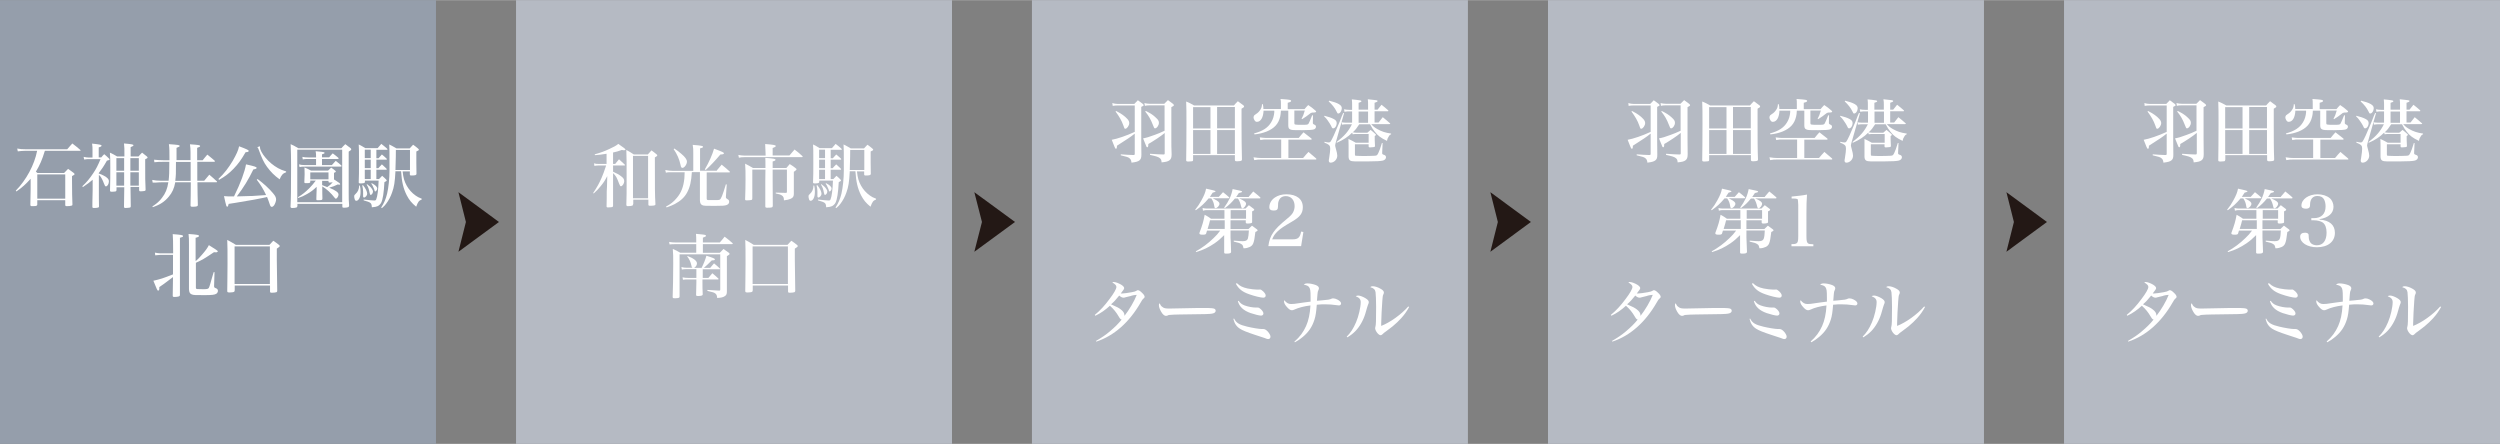 <?xml version="1.0" encoding="UTF-8"?><svg id="b" xmlns="http://www.w3.org/2000/svg" width="62.45mm" height="11.09mm" viewBox="0 0 177.02 31.42"><rect x="0" y="0" width="177.02" height="31.42" fill="#808080" stroke="none"/><defs><style>.d{fill:#b5bac3;}.e{fill:#fff;}.f{fill:#959eab;}.g{fill:#231815;}</style></defs><g id="c"><polygon class="g" points="35.33 15.71 32.46 17.82 32.99 15.71 32.46 13.6 35.33 15.71"/><rect class="f" width="30.87" height="31.42"/><path class="e" d="m3.17,10.69c-.18.6-.35.99-.63,1.46.04.03.06.04.11.09h1.89c.12-.13.16-.17.28-.29.18.12.24.17.4.29.04.03.06.06.06.08,0,.04-.03.06-.18.14,0,.15,0,.26,0,.35,0,.64.01,1.35.03,1.66,0,.05-.01.07-.05.08-.08.03-.2.04-.34.04-.09,0-.11-.01-.12-.08v-.34h-1.98v.31s-.01.06-.04.07c-.03.03-.13.04-.26.04-.04,0-.06,0-.08,0h-.01c-.07,0-.1-.03-.1-.1.01-.3.02-.81.02-1.11v-.73c-.34.38-.6.62-1.01.9l-.04-.06c.74-.75,1.32-1.83,1.51-2.82h-.84c-.16,0-.37.02-.53.04l-.04-.2c.19.04.37.05.58.05h2.96c.16-.18.21-.24.36-.41.25.19.33.25.57.46.01.02.02.03.02.04,0,.01-.02.02-.05.02h-2.47Zm-.53,3.37h1.98v-1.72h-1.98v1.72Z"/><path class="e" d="m7,12.28c.14.05.22.08.35.15.26.14.36.25.36.41,0,.17-.1.35-.21.35-.05,0-.08-.04-.13-.18-.09-.25-.2-.46-.29-.56-.01-.01-.04-.03-.08-.07v1.04c0,.51,0,.86.01,1.2,0,.04-.02.05-.06.07-.04.02-.19.03-.29.03s-.12-.02-.12-.09c0-.09,0-.48.02-1.16v-.75c-.21.18-.36.3-.69.52l-.04-.06c.3-.28.52-.54.77-.92.2-.29.33-.55.52-1h-.8c-.12,0-.2,0-.36.03l-.04-.19c.14.03.27.05.38.05h.25v-.55c0-.14,0-.24-.03-.44.62.07.67.09.67.15,0,.04-.05.08-.2.12v.71h.18c.08-.1.11-.13.21-.23.14.12.19.16.32.29.04.04.06.06.06.08,0,.04-.03.05-.19.09-.23.41-.37.61-.58.88v.02Zm2.24.97c0,.39,0,.46.02,1.35,0,.06-.02.08-.06.09-.03.01-.23.03-.32.03-.07,0-.1-.03-.1-.09.01-.92.02-.99.02-1.38h-.55v.21s-.02.06-.04.08c-.03.01-.17.03-.28.03-.11,0-.14-.02-.14-.09h0c.02-.77.02-.98.02-1.61,0-.52,0-.72-.03-1.07.23.11.3.14.51.27h.52c0-.59,0-.63-.03-.92.56.05.67.07.67.13,0,.04-.06.08-.2.13v.66h.56c.1-.12.14-.16.25-.27.15.12.2.15.34.27.03.03.05.06.05.08,0,.03-.05.07-.17.12,0,1.4,0,1.62.03,2.16,0,.05-.02.07-.06.08s-.18.03-.27.03c-.1,0-.12-.01-.13-.08v-.23h-.6Zm-.45-2.06h-.55v.89h.55v-.89Zm0,1h-.55v.95h.55v-.95Zm1.04-.11v-.89h-.6v.89h.6Zm0,1.06v-.95h-.6v.95h.6Z"/><path class="e" d="m13.49,11.35v-.57c0-.24-.01-.34-.04-.57.61.04.72.06.72.12,0,.05-.03.07-.21.13v.88h.39c.14-.17.18-.23.33-.4.22.18.29.23.52.43,0,.02.02.03.02.04,0,.01-.03.04-.04.04h-1.21c0,.46,0,.91,0,1.34h.49l.36-.43c.24.2.31.27.54.48,0,.02.01.03.01.03,0,.01-.02.03-.04.03h-1.35c0,.63.02,1.17.03,1.61,0,.09-.07.11-.29.12h-.11c-.09,0-.11-.02-.12-.08.01-.39.02-.98.02-1.65h-1.1c-.07.41-.21.73-.46,1.02-.29.35-.62.57-1.13.74l-.03-.05c.32-.21.5-.37.68-.61.25-.32.38-.64.45-1.1h-.52s-.18,0-.36.02c-.05,0-.13,0-.23,0l-.03-.19c.2.04.35.06.63.06h.53c.04-.36.05-.62.05-1.34h-.39c-.27,0-.41,0-.67.03l-.02-.18c.18.02.46.04.7.04h.39c0-.62,0-.85-.04-1.14.69.05.76.06.76.13,0,.04-.01.05-.22.13v.87s1.02,0,1.02,0Zm-1.03.11c0,.89,0,.92-.05,1.34h1.09v-.64s0-.31,0-.7h-1.03Z"/><path class="e" d="m15.47,12.66c.43-.41.7-.77,1.01-1.28.26-.46.39-.73.45-1.03.58.22.68.27.68.33s-.06.08-.22.09c-.3.52-.52.83-.85,1.17-.32.33-.59.54-1.03.79l-.04-.06Zm1.1,1.24c.47-.95.76-1.75.85-2.27.62.14.75.18.75.25,0,.05-.05.08-.23.11-.36.74-.67,1.24-1.17,1.91.77-.01,1.33-.04,2.07-.1-.18-.39-.38-.72-.66-1.08l.06-.05c.42.31.82.68,1.08.99.17.2.23.31.23.46,0,.11-.06.28-.14.41-.05.07-.11.11-.17.11s-.1-.05-.14-.18c-.05-.17-.13-.36-.19-.52-.31.07-.43.1-.92.19q-.75.13-1.29.22c-.19.03-.36.05-.51.08-.03.14-.05.2-.1.2-.03,0-.05-.02-.07-.08-.02-.07-.1-.37-.16-.67.19.02.34.02.59.02h.14Zm1.84-3.54s0,.06,0,.07c0,.16.15.45.4.74.23.28.54.54.88.73.19.1.31.15.57.23v.06c-.23.08-.33.19-.46.5-.38-.27-.62-.52-.89-.88-.23-.31-.37-.62-.58-1.19-.04-.12-.06-.16-.11-.21l.19-.06Z"/><path class="e" d="m21.05,14.59c0,.06-.03.09-.08.1-.06.02-.16.03-.26.03s-.13-.01-.14-.09c.03-.54.04-1.17.04-2.96,0-.38-.01-1.04-.03-1.47.24.11.31.15.55.29h3.04c.12-.13.15-.17.28-.29.17.13.22.16.37.28.04.04.05.06.05.09,0,.04-.03.06-.18.16v1.13c0,.06,0,1.64,0,1.8,0,.45,0,.48.03.88,0,.07-.02.1-.06.12-.04.02-.17.04-.27.04-.12,0-.15-.01-.15-.08v-.19h-3.18v.17Zm0-.28h3.18v-3.72h-3.18v3.72Zm2.64-1.59q.16.1.34.23s.06.06.06.08c0,.02-.03.04-.05.04-.01,0-.05,0-.12-.02-.22.11-.35.16-.61.23.49.21.66.34.66.49,0,.12-.11.29-.19.29-.03,0-.05-.02-.08-.06-.26-.34-.58-.63-.88-.81v.21c0,.06,0,.47.01.64,0,.07-.01.09-.06.11-.04.01-.14.02-.24.02-.12,0-.13,0-.13-.09,0-.25.02-.52.02-.61v-.25c-.25.24-.4.35-.66.5-.26.15-.4.21-.64.29l-.03-.05c.32-.19.54-.37.83-.66.18-.18.26-.29.44-.52h-.39v.1c-.01.06-.06.08-.23.08-.04,0-.06,0-.07,0h-.02c-.08,0-.1-.02-.1-.08.01-.25.02-.39.02-.55,0-.15,0-.16-.01-.48.2.08.26.11.46.22h1.21c.09-.09.13-.12.22-.21.13.09.16.11.28.21.04.03.05.06.05.07,0,.03-.04.06-.13.09v.27c0,.08,0,.12,0,.24l.03-.05Zm-.39-1.58c.11-.13.14-.17.26-.29.17.13.23.17.39.31.02.02.03.03.03.05,0,.02-.03.04-.06.04h-1.12v.43h.7c.11-.13.15-.17.27-.3.17.13.22.17.38.31.03.03.04.04.04.06,0,.02-.03.04-.07.04h-2.53c-.2,0-.22,0-.38.03l-.04-.19c.15.04.24.05.42.05h.79v-.43h-.56c-.16,0-.28,0-.38.03l-.03-.18c.14.03.26.04.44.04h.53v-.06c0-.16,0-.22-.03-.38.34.03.56.05.61.08.01,0,.02.02.02.04,0,.04-.04.06-.18.1v.21h.51Zm-1.33,1.55h1.29v-.49h-1.29v.49Zm.84.41q.21.08.36.14c.18-.12.25-.19.39-.34-.06.01-.14.02-.21.02-.06,0-.08-.01-.09-.06v-.06h-.45v.3Z"/><path class="e" d="m25.48,13.12c.04.17.05.25.05.44,0,.23-.03.37-.1.5-.06.1-.13.15-.2.15-.06,0-.1-.04-.12-.13-.02-.06-.03-.13-.03-.18,0-.08.02-.11.11-.19.15-.13.24-.34.24-.58h.05Zm1.33-1.93c.1-.12.13-.15.23-.26.15.12.19.16.34.3.01.01.02.02.02.03h0s-.01.04-.06.04h-.69v.6h.14c.1-.12.14-.15.25-.27.15.13.19.18.33.31,0,.01.02.03.02.04,0,.02-.02.03-.05.03h-.69v.66h.19c.09-.1.12-.13.22-.23.12.1.16.14.27.25.04.04.05.06.05.08,0,.04-.01.04-.16.12-.04.74-.11,1.23-.23,1.46-.05.1-.16.2-.25.24-.09.04-.17.06-.41.08-.02-.31-.05-.34-.58-.49v-.06c.34.04.65.07.77.07.06,0,.09-.02.12-.08.09-.22.15-.69.17-1.33h-.97v.1s-.01.05-.03.06c-.03.02-.13.04-.25.04-.13,0-.16-.01-.16-.08.02-.47.02-.7.02-1.33,0-.92,0-1.07-.02-1.35.2.1.26.13.46.26h.88c.09-.1.18-.21.26-.3.18.14.23.18.41.34.02.02.03.04.03.05,0,.02-.01.03-.05.03h-.74v.6h.16Zm-1.11,1.91c.19.23.3.46.3.62,0,.11-.13.26-.22.26-.04,0-.07-.03-.07-.1v-.06c0-.09,0-.22,0-.27,0-.15-.02-.24-.06-.42l.04-.03Zm.55-2.51h-.42v.6h.42v-.6Zm-.42.71v.6h.42v-.6h-.42Zm0,.71v.66h.42v-.66h-.42Zm.17,1.03c.16.12.24.19.33.32.06.09.08.13.08.19,0,.11-.08.24-.16.24-.04,0-.05-.01-.08-.15-.05-.27-.09-.38-.21-.58l.04-.03Zm.32-.08c.28.15.39.26.39.39,0,.08-.08.2-.14.2-.03,0-.04-.02-.05-.07-.01-.06-.02-.09-.07-.19-.09-.2-.09-.21-.16-.29l.03-.03Zm1.68-.82c-.04.74-.09,1.08-.24,1.49-.1.29-.25.57-.42.79-.08.11-.14.18-.3.31l-.05-.04c.21-.33.32-.58.42-.98.1-.42.17-1.09.17-1.63,0-1.39,0-1.61-.02-1.86.22.11.29.15.51.28h.94c.1-.11.14-.15.24-.26.16.11.21.15.35.27.04.04.06.06.06.08,0,.04-.01.05-.18.13v.8q0,.25.01.76v.02c0,.09-.07.12-.36.12-.08,0-.1-.01-.11-.08v-.21h-.51c.05.47.12.7.29,1.01.15.27.37.52.63.7.14.1.22.14.43.22v.06c-.2.08-.26.16-.39.51-.33-.27-.49-.47-.67-.81-.24-.48-.35-.94-.4-1.7h-.41Zm1.03-.11v-1.42h-1c0,.15,0,.62-.03,1.42h1.03Z"/><path class="e" d="m12.26,17.94q0-1.09-.03-1.37c.63.05.73.07.73.14,0,.05-.03.07-.22.12,0,.67,0,.76,0,1.17,0,1.04,0,2.61,0,2.83,0,.02,0,.03,0,.05,0,.05-.02.08-.07.1-.06.02-.19.04-.31.04-.1,0-.13-.02-.13-.09v-.02q0-.31.02-1.3-.73.56-.97.71c0,.06,0,.09,0,.11,0,.08-.03.14-.08.14-.06,0-.09-.08-.34-.7.52-.12.62-.15,1.39-.45v-1.11s0-.12,0-.27h-.91s-.26.02-.35.03l-.02-.19c.13.03.28.05.38.05h.91Zm1.61.53c.11-.09.26-.24.43-.44.26-.3.37-.45.49-.68q.64.39.64.44s-.05.07-.12.07c-.02,0-.07,0-.16-.01-.7.47-.82.54-1.28.75v1.75c0,.07.02.1.09.11.08,0,.23.01.44.01.27,0,.34-.02.39-.1.03-.05.05-.12.11-.32.02-.08.05-.17.07-.25.04-.12.09-.3.16-.54h.06l-.03.93v.07c0,.07.02.1.1.13.12.04.17.1.17.2,0,.07-.04.15-.11.2-.12.08-.32.1-.86.1-.62,0-.76,0-.88-.05-.13-.05-.19-.14-.2-.37,0-.1,0-.7,0-1.79v-1.37c0-.35,0-.52-.03-.75.66.05.74.07.74.14,0,.05-.05.08-.24.13v1.63Z"/><path class="e" d="m16.61,20.57s0,.06-.03.08c-.04.03-.15.05-.29.05h-.06c-.1,0-.14-.02-.14-.1,0-.34.02-1.13.02-1.93s0-1.37-.02-1.69c.27.14.35.19.61.35h2.38c.12-.13.15-.17.27-.29.18.12.24.16.4.29.04.04.06.06.06.08,0,.04-.03.06-.21.19v.8q0,.33.03,2.18c0,.05-.01.08-.05.1-.04.02-.19.04-.31.04s-.14-.01-.15-.08v-.43h-2.5v.36Zm0-.47h2.5v-2.66h-2.5v2.66Z"/><polygon class="g" points="71.87 15.71 68.99 17.82 69.53 15.71 68.99 13.6 71.87 15.71"/><rect class="d" x="36.54" width="30.87" height="31.42"/><path class="e" d="m43.4,11.6h.16c.12-.15.15-.19.27-.33.17.15.22.2.39.36.02.02.04.04.04.05s-.02.03-.04.03h-.81v.44c.25.11.43.21.58.33.16.12.21.21.21.35,0,.15-.13.35-.23.35-.05,0-.07-.03-.13-.18-.17-.45-.21-.53-.43-.75v.96q0,1.03,0,1.36s-.01.06-.04.08c-.03.01-.18.03-.31.03-.08,0-.1-.01-.11-.07q0-.29.01-.54c0-.51,0-.64.02-.85l.02-.76c-.18.34-.27.48-.48.73-.17.21-.26.3-.48.5l-.04-.03c.27-.4.43-.69.6-1.08q.13-.29.32-.87h-.55c-.09,0-.19.01-.28.03l-.03-.18c.13.04.2.04.34.04h.55v-.72c-.36.06-.49.07-.82.1l-.02-.06c.43-.12.68-.21,1.06-.39.34-.16.44-.21.61-.35.39.27.51.36.51.4,0,.03-.04.05-.09.05-.03,0-.09,0-.17-.02-.28.1-.38.13-.62.18v.81Zm1.42,2.86c0,.05-.01.07-.04.09-.03.02-.18.04-.32.04-.07,0-.1-.02-.11-.09.02-.74.02-.84.02-1.41,0-1.48,0-2.13-.02-2.48.23.12.3.17.53.32h.99c.11-.13.15-.16.26-.29.16.11.2.15.36.28.04.03.05.05.05.07,0,.04-.04.08-.17.15,0,2.29,0,2.62.04,3.3,0,.04,0,.06-.03.08-.04.02-.13.04-.26.04-.05,0-.08,0-.1,0h-.01c-.07,0-.1-.02-.1-.09v-.34h-1.07v.32Zm0-.43h1.07v-3h-1.07v3Z"/><path class="e" d="m50.72,12.1c.17-.2.22-.26.38-.45.25.2.32.27.56.48.01.02.03.04.03.04,0,.02-.03.03-.06.03h-1.59v1.85c0,.1.03.11.19.11.05,0,.15,0,.28,0h.03c.24,0,.38,0,.42-.03.1-.05.19-.27.44-1.09l.06.02-.06.84v.08s.02.07.12.12c.08.04.11.09.11.19s-.07.18-.18.22c-.12.05-.33.06-.84.06-.62,0-.78,0-.88-.05-.11-.05-.16-.14-.17-.34q0-.3,0-.84v-1.16h-.57c-.04.64-.13,1.06-.33,1.43-.18.35-.47.61-.88.83-.17.09-.3.14-.58.24l-.04-.06c.33-.18.53-.33.76-.61.31-.36.48-.79.54-1.39,0-.11.01-.17.02-.43h-1.07c-.08,0-.15,0-.26.03l-.04-.19c.21.04.34.06.51.06h1.47v-1.26c0-.25,0-.35-.04-.58.62.05.73.07.73.14,0,.05-.07.08-.21.11v1.58h1.12Zm-2.97-1.59c.21.14.32.22.5.38.27.23.39.4.39.55,0,.19-.18.44-.32.44-.06,0-.11-.05-.13-.2-.09-.42-.24-.76-.49-1.13l.05-.04Zm2.16,1.47c.28-.47.55-1.08.65-1.46.6.22.7.27.7.33,0,.05-.08.08-.25.08-.38.45-.7.79-1.04,1.1l-.06-.04Z"/><path class="e" d="m54.21,10.9q-.02-.57-.03-.71c.63.05.75.08.75.14,0,.05-.05.08-.22.14v.53h1.19c.15-.18.2-.24.36-.42.25.19.32.25.54.45.02.02.04.04.04.05,0,.02-.03.04-.05.04h-4.07c-.15,0-.3.01-.4.04l-.04-.2c.14.03.3.05.44.05h1.49v-.09Zm1.46,1c.1-.12.13-.16.25-.29.21.13.27.17.44.31.03.02.04.04.04.06,0,.04-.05.08-.19.18v1.43s0,.15,0,.15c-.01.18-.06.25-.23.33-.12.05-.23.08-.47.11,0-.19-.04-.28-.15-.35-.09-.06-.21-.1-.43-.14v-.06q.17,0,.72.02c.05,0,.07-.03.07-.09v-1.56h-1.01v.76q0,1.27.01,1.79c0,.13-.05.15-.39.15-.11,0-.14-.02-.14-.1v-1.81s.01-.79.01-.79h-.93v2.04c0,.06-.01.09-.06.11-.04.01-.18.03-.32.03-.1,0-.13-.01-.13-.08.02-.59.03-.86.03-1.42,0-.51,0-.72-.03-1.1.25.13.33.17.56.31h.88c0-.47,0-.54-.01-.72.65.05.72.07.72.14,0,.04-.04.07-.2.12v.46h.96Z"/><path class="e" d="m57.65,13.12c.04.17.05.25.05.44,0,.23-.03.37-.1.5-.06.1-.13.15-.2.15-.06,0-.1-.04-.12-.13-.02-.06-.03-.13-.03-.18,0-.08.02-.11.11-.19.15-.13.24-.34.24-.58h.05Zm1.33-1.93c.1-.12.13-.15.23-.26.15.12.19.16.34.3.01.01.02.02.02.03h0s-.01.04-.06.04h-.69v.6h.14c.1-.12.14-.15.25-.27.15.13.19.18.33.31,0,.01.02.03.02.04,0,.02-.02.03-.05.03h-.69v.66h.19c.09-.1.12-.13.22-.23.12.1.16.14.27.25.04.04.05.06.05.08,0,.04-.01.04-.16.12-.04.74-.11,1.23-.23,1.46-.05.1-.16.2-.25.24-.09.04-.17.06-.41.08-.02-.31-.05-.34-.58-.49v-.06c.34.04.65.07.77.07.06,0,.09-.02.12-.08.09-.22.15-.69.17-1.33h-.97v.1s-.01.05-.03.06c-.03.02-.13.04-.25.04-.13,0-.16-.01-.16-.08.02-.47.02-.7.02-1.33,0-.92,0-1.07-.02-1.35.2.1.26.13.46.26h.88c.09-.1.18-.21.26-.3.18.14.23.18.41.34.02.02.03.04.03.05,0,.02-.01.03-.05.03h-.74v.6h.16Zm-1.11,1.91c.19.23.3.46.3.62,0,.11-.13.26-.22.26-.04,0-.07-.03-.07-.1v-.06c0-.09,0-.22,0-.27,0-.15-.02-.24-.06-.42l.04-.03Zm.55-2.51h-.42v.6h.42v-.6Zm-.42.71v.6h.42v-.6h-.42Zm0,.71v.66h.42v-.66h-.42Zm.17,1.03c.16.12.24.19.33.32.06.09.08.13.08.19,0,.11-.08.24-.16.24-.04,0-.05-.01-.08-.15-.05-.27-.09-.38-.21-.58l.04-.03Zm.32-.08c.28.15.39.26.39.39,0,.08-.08.2-.14.2-.03,0-.04-.02-.05-.07-.01-.06-.02-.09-.07-.19-.09-.2-.09-.21-.16-.29l.03-.03Zm1.68-.82c-.04.74-.09,1.08-.24,1.49-.1.29-.25.57-.42.79-.08.11-.14.18-.3.31l-.05-.04c.21-.33.32-.58.42-.98.1-.42.17-1.09.17-1.63,0-1.39,0-1.61-.02-1.86.22.11.29.15.51.28h.94c.1-.11.14-.15.24-.26.16.11.21.15.35.27.04.04.06.06.06.08,0,.04-.01.05-.18.13v.8q0,.25.01.76v.02c0,.09-.07.12-.36.12-.08,0-.1-.01-.11-.08v-.21h-.51c.05.47.12.7.29,1.01.15.27.37.52.63.7.14.1.22.14.43.22v.06c-.2.08-.26.16-.39.51-.33-.27-.49-.47-.67-.81-.24-.48-.35-.94-.4-1.7h-.41Zm1.03-.11v-1.42h-1c0,.15,0,.62-.03,1.42h1.03Z"/><path class="e" d="m50.96,17.17c.16-.19.21-.24.35-.42.25.19.32.25.55.45.02.02.03.04.03.04,0,.02-.03.04-.06.04h-2.06v.61h1.2c.11-.12.15-.16.26-.27.17.12.22.15.38.27.04.04.05.05.05.08,0,.04-.04.07-.19.16v1.71q0,.19,0,.78c0,.18-.03.26-.13.33-.12.09-.28.13-.56.14-.01-.17-.04-.24-.12-.31-.08-.07-.17-.1-.57-.19v-.07c.33.02.38.02.82.05h.02c.05,0,.07-.02.07-.07v-2.5h-2.88v2.99c0,.09-.05.11-.27.12-.04,0-.07,0-.08,0h-.02c-.09,0-.12-.02-.12-.09.02-.53.04-1.42.04-2.34,0-.54,0-.7-.03-1.06.23.1.3.13.53.27h1.13v-.61h-1.48c-.15,0-.26,0-.41.02l-.03-.18c.16.03.28.04.43.04h1.49v-.07c0-.26,0-.33-.02-.54.14.02.24.03.31.03.33.03.4.05.4.11,0,.04-.06.08-.22.13v.34h1.19Zm-1.22,2.5h.42c.12-.15.16-.19.28-.33.18.15.24.2.41.36.03.02.03.03.03.05,0,.02-.02.03-.05.03h-1.09v.2c0,.24,0,.62.02.85h0c0,.08-.07.11-.27.12h-.08c-.09,0-.12-.02-.12-.08,0-.31.02-.71.02-.89v-.2h-.59c-.13,0-.24,0-.36.02l-.03-.17c.15.03.23.04.41.04h.57v-.62h-.74c-.09,0-.18.01-.29.03l-.03-.18c.14.04.23.05.35.05h.44c-.06-.04-.06-.05-.09-.18-.05-.23-.13-.41-.29-.62l.03-.03c.44.17.66.35.66.52,0,.12-.07.24-.2.32h.53c.15-.3.27-.6.34-.86.48.15.6.2.6.26,0,.05-.06.07-.22.07-.22.22-.37.37-.56.53h.45c.12-.14.15-.19.27-.32.18.15.24.2.41.36.01.02.02.03.02.04,0,.01-.02.02-.04.02h-1.19v.62Z"/><path class="e" d="m53.29,20.57s0,.06-.03.08c-.04.03-.15.05-.29.05h-.06c-.1,0-.14-.02-.14-.1,0-.34.02-1.13.02-1.93s0-1.37-.02-1.69c.27.14.35.19.6.35h2.39c.12-.13.15-.17.27-.29.18.12.24.16.4.29.04.04.06.06.06.08,0,.04-.02.06-.21.19v.8q0,.33.03,2.18c0,.05-.02.08-.05.1-.04.02-.19.04-.31.04s-.14-.01-.15-.08v-.43h-2.5v.36Zm0-.47h2.5v-2.66h-2.5v2.66Z"/><polygon class="g" points="108.4 15.71 105.53 17.82 106.06 15.71 105.53 13.6 108.4 15.71"/><rect class="d" x="73.07" width="30.87" height="31.42"/><path class="e" d="m80.34,9.46c-.3.24-.45.34-1.25.85,0,.16-.03.22-.07.22-.05,0-.11-.13-.3-.64.37-.06,1.05-.29,1.63-.56v-1.87h-1.23c-.09,0-.23.01-.33.03l-.03-.2c.12.04.25.06.36.06h1.2c.11-.11.14-.15.25-.26.15.11.2.14.35.26.04.04.06.06.06.09,0,.04-.04.06-.17.12v2.38c0,.32,0,.35.01,1.01,0,.22-.04.31-.14.4-.1.08-.24.12-.56.16-.02-.16-.05-.24-.14-.31-.09-.08-.2-.11-.62-.21v-.07c.41.03.55.04.9.05.07,0,.09-.03.09-.08v-1.42Zm-1.31-1.61c.38.2.6.35.8.57.09.1.13.19.13.29,0,.17-.16.4-.28.4-.06,0-.07-.03-.14-.24-.11-.32-.29-.63-.55-.98l.04-.04Zm3.44,1.56c-.26.22-.76.55-1.16.78,0,.18-.02.23-.07.23-.03,0-.05-.02-.07-.06,0-.02-.03-.07-.08-.2-.05-.14-.07-.19-.15-.37.22-.04.44-.1.83-.25.26-.09.41-.16.69-.29v-1.8h-1.06c-.1,0-.25.01-.33.04l-.04-.2c.11.03.26.05.37.05h1.04c.11-.11.14-.15.26-.26.16.12.21.15.35.26.05.04.07.07.07.1,0,.04-.04.07-.18.14v2.28c0,.27,0,.71.02,1.05,0,.24-.04.34-.15.43-.1.08-.24.12-.56.15-.01-.17-.04-.24-.14-.31-.1-.08-.26-.13-.68-.22v-.08c.59.04.61.04.95.05.08,0,.09-.02.09-.11v-1.42Zm-1.33-1.56c.33.17.52.29.69.46.18.16.23.25.23.38,0,.18-.15.39-.27.39-.06,0-.07-.01-.16-.25-.15-.39-.29-.63-.54-.94l.04-.04Z"/><path class="e" d="m84.48,11.32c0,.05-.01.07-.06.09-.03,0-.17.02-.28.02-.12,0-.15-.02-.15-.1.01-.52.02-1.45.02-2.59,0-.55,0-1.3-.02-1.56.24.1.32.14.56.28h2.82c.11-.13.15-.17.28-.3.17.13.23.17.39.29.04.03.05.05.05.08,0,.05-.02.07-.18.16v1.06c0,.91.01,1.86.03,2.53,0,.1-.05.12-.28.13-.02,0-.05,0-.09,0h-.02c-.08,0-.11-.03-.11-.1v-.33h-2.96v.32Zm1.23-2.23v-1.51h-1.23v1.51h1.23Zm0,.11h-1.23v1.69h1.23v-1.69Zm1.73-1.63h-1.26v1.51h1.26v-1.51Zm-1.26,1.63v1.69h1.26v-1.69h-1.26Z"/><path class="e" d="m91.22,11.18h1.05c.16-.19.21-.25.38-.43.23.19.3.25.54.46.02.02.02.04.02.05,0,.01-.01.03-.04.03h-3.9c-.14,0-.25,0-.46.04l-.05-.2c.24.04.42.05.55.05h1.41v-1.31h-1.11c-.08,0-.14,0-.37.04l-.04-.19c.17.02.34.04.44.04h2.32c.14-.18.19-.23.34-.4.24.18.31.24.56.44.01.02.02.03.02.04,0,.02-.02.04-.04.04h-1.61v1.31Zm-.52-3.36c-.02.22-.02.29-.05.42-.12.52-.41.84-.97,1.07-.27.1-.49.16-.85.2l-.03-.07c.6-.16.98-.4,1.21-.79.13-.21.2-.45.22-.71t0-.11h-.76c-.02.48-.2.79-.47.79-.07,0-.12-.03-.17-.11-.04-.07-.07-.13-.07-.2,0-.05.02-.11.05-.15t.12-.09c.12-.07.22-.17.3-.29.09-.13.12-.22.13-.41h.06c.03.14.03.19.04.34h1.24v-.34c0-.19,0-.23-.03-.37.67.05.75.06.75.14,0,.05-.05.08-.24.13v.45h1.19c.11-.13.14-.17.26-.29.23.15.3.21.51.39.04.04.05.05.05.07,0,.02,0,.03-.02.04-.02.01-.07.03-.13.03h-.11s-.07.02-.11.03c-.28.22-.38.29-.62.44l-.04-.02c.11-.21.14-.28.23-.59h-.74v.89c0,.11.02.12.5.12.39,0,.46,0,.51-.09.04-.07.12-.25.25-.58h.06s-.01.48-.01.48v.08s.01.06.09.09c.1.04.13.08.13.16s-.05.14-.13.18c-.1.04-.39.06-.85.06-.55,0-.74,0-.83-.05-.11-.04-.15-.12-.15-.29v-1.04h-.52Z"/><path class="e" d="m93.78,8.19c.3.08.47.13.66.23.15.08.21.16.21.3,0,.18-.12.36-.25.36-.06,0-.08-.02-.15-.18-.04-.08-.14-.25-.26-.41-.06-.09-.11-.14-.23-.26l.02-.05Zm1.39-.18l-.59,2.08c-.02.09-.04.16-.04.2,0,.05.02.11.06.27.06.22.09.34.09.46,0,.25-.22.49-.47.49-.08,0-.13-.05-.13-.14,0-.02,0-.08.02-.15.06-.38.08-.57.08-.69,0-.23-.05-.29-.41-.44v-.06c.18.04.25.05.31.05.11,0,.14-.05.35-.49.18-.41.25-.57.42-.98q.17-.45.25-.62l.06.02Zm-1.06-.89c.64.16.9.31.9.53,0,.19-.12.38-.25.38-.05,0-.07-.02-.13-.16-.11-.23-.29-.46-.55-.7l.03-.04Zm2.13,1.68c-.18.28-.25.37-.45.56.09.02.18.03.25.03h.78c.1-.09.13-.11.23-.2.15.12.2.16.34.29.03.03.04.04.04.06,0,.02-.02.04-.09.09,0,.27,0,.31.02.69,0,.06-.02.08-.1.09-.04,0-.2.02-.25.02-.07,0-.1-.02-.1-.07v-.15h-.97v.7c0,.08,0,.1.06.11.04,0,.23.02.53.02.21,0,.73-.01.82-.02.15-.01.17-.04.25-.2.08-.17.13-.31.25-.7h.05s-.03.67-.03.67v.04c0,.06.01.08.08.11.14.04.19.09.19.19,0,.1-.08.19-.21.23-.16.04-.49.06-1.03.06-.03,0-.08,0-.97,0-.33,0-.43-.08-.44-.33v-.39s0-.45,0-.45c0-.16,0-.23-.01-.42.22.1.29.14.52.27h.91v-.62h-.83c-.12,0-.18,0-.3.02l-.03-.12c-.31.31-.63.52-1.09.72l-.02-.05c.57-.44.83-.75,1.09-1.26h-.39c-.09,0-.24.01-.32.03l-.02-.17c.11.02.2.03.34.03h.4v-.8h-.2c-.12,0-.2,0-.34.03l-.03-.18c.15.03.23.04.36.04h.21v-.35c0-.13,0-.21-.02-.39.12.01.23.02.3.03.3.03.38.05.38.1,0,.04-.05.07-.2.11v.49h.67v-.37c0-.14,0-.21-.02-.37.68.07.69.07.69.13,0,.04-.04.07-.21.12v.49h.21c.12-.16.16-.2.28-.35.2.16.27.21.47.39,0,.01.02.03.02.04,0,.02-.02.03-.04.03h-.94v.8h.28c.13-.17.17-.22.3-.38.22.18.29.23.51.43.02.01.02.02.02.03,0,.02-.03.03-.06.03h-1.29c.15.17.24.24.43.35.3.17.56.26.98.32v.05c-.09.04-.12.07-.18.18-.07.1-.09.16-.11.29-.45-.22-.64-.36-.88-.67-.12-.16-.18-.24-.32-.51h-.75Zm.63-.91h-.67v.8h.67v-.8Z"/><path class="e" d="m86.31,13.92c.13-.14.17-.18.29-.32.19.15.25.2.43.36,0,.02.02.03.02.04t0,0s-.04.03-.05.03h-1.13c.06.03.1.05.13.07.24.12.35.22.35.32,0,.13-.16.31-.28.31-.05,0-.07-.02-.09-.15-.03-.2-.08-.35-.21-.54h-.19c-.31.37-.54.58-.91.84l-.04-.04c.2-.25.29-.39.44-.66.2-.36.28-.57.33-.83q.68.14.68.19s-.04.06-.21.09c-.09.14-.12.19-.2.3h.64Zm-.84,2.39c-.03.1-.04.13-.07.23-.04.06-.09.07-.26.07-.13,0-.21-.03-.21-.08,0,0,0-.01,0-.05.21-.55.29-.83.37-1.28.2.11.26.14.45.28h.95v-.61h-1.22c-.11,0-.18,0-.3.04l-.03-.19c.13.03.2.04.33.04h2.71l.24-.24c.15.11.19.14.33.25.04.03.05.05.05.07,0,.04-.04.07-.15.12,0,.34,0,.41,0,.74,0,.03,0,.05-.01.06-.03.03-.14.06-.3.06-.11,0-.14-.02-.14-.08v-.15h-1.08v.62h1.27c.11-.11.14-.14.25-.24.15.11.2.14.35.26.04.04.05.05.05.07,0,.03-.04.06-.16.12-.05.44-.09.65-.15.8-.04.11-.13.21-.25.26-.11.05-.26.09-.36.09-.01,0-.04,0-.08,0-.04-.19-.06-.24-.15-.29-.12-.08-.19-.1-.54-.18v-.07c.32.03.54.04.63.04.22,0,.32-.05.37-.19.03-.11.06-.3.07-.57h-1.3v.51c.02.15.02.49.04,1.01,0,.09-.09.12-.33.12-.11,0-.15-.01-.16-.07,0-.18,0-.28,0-.39v-.85c-.25.25-.41.39-.68.58-.43.29-.78.46-1.3.62l-.03-.05c.47-.26.87-.56,1.26-.94.21-.2.3-.3.47-.53h-.96Zm1.23-.72h-1.02c-.05.2-.07.29-.12.44q-.04.13-.05.17h1.21v-.62Zm1.72-1.67c.14-.16.18-.21.32-.37.22.17.28.23.49.41,0,.02.02.03.02.04,0,.02-.02.04-.04.04h-1.47c.35.15.49.26.49.38,0,.13-.15.32-.26.32-.04,0-.07-.04-.09-.13-.05-.23-.1-.36-.22-.56h-.22c-.24.29-.42.47-.71.68l-.05-.04c.33-.46.51-.83.6-1.31.56.11.67.14.67.18s-.07.07-.23.1c-.09.14-.12.18-.19.28h.91Zm-1.27,1.56h1.08v-.61h-1.09v.61Z"/><path class="e" d="m89.81,17.42c.05-.4.15-.68.35-.97.19-.28.42-.51,1-.99.22-.18.33-.3.4-.43.07-.14.11-.28.11-.44,0-.43-.25-.71-.62-.71-.26,0-.43.12-.51.35-.04.11-.04.16-.05.42,0,.18-.09.25-.29.25-.22,0-.32-.07-.32-.24,0-.26.14-.51.39-.68.22-.15.49-.23.82-.23.72,0,1.16.34,1.16.91,0,.43-.19.69-.76,1.02-.63.37-.78.47-1.01.68-.2.19-.3.33-.4.58h1.44c.39,0,.53-.12.61-.55l.16.03-.16,1h-2.33Z"/><path class="e" d="m77.61,24.13c.44-.26.66-.41.96-.66.37-.31.63-.57.85-.85-.07-.02-.11-.05-.19-.19-.2-.34-.37-.55-.64-.79-.31.29-.65.53-1.03.71l-.04-.06c.38-.31.7-.66,1.04-1.12.32-.42.49-.72.49-.86,0-.11-.08-.19-.29-.32.04-.02.05-.03.09-.03.14,0,.35.08.54.19.14.09.21.17.21.24,0,.06-.04.13-.24.38.06,0,.09,0,.13,0,.11,0,.38-.04.66-.09.21-.04.23-.05.34-.11.02-.02.05-.03.08-.03h0c.08,0,.17.06.31.2.11.1.17.2.17.27,0,.04-.02.08-.09.13-.06.05-.09.09-.19.27-.81,1.41-1.89,2.36-3.14,2.77l-.04-.06Zm2.5-3.19q-.34.08-.41.1c-.08.03-.11.03-.15.03-.08,0-.18-.04-.3-.15-.23.29-.38.45-.58.62.43.19.55.25.7.37.17.13.25.26.25.41v.04c.33-.42.7-1.04.87-1.49-.14.01-.23.02-.38.06Z"/><path class="e" d="m82.31,21.73c.11.09.22.11.49.11.04,0,1.03-.02,2.02-.04.14,0,.3,0,.46,0,.53,0,.65.02.74.07.04.03.06.08.06.12,0,.11-.08.18-.26.21-.19.03-.34.04-2.28.06-.29,0-.58.02-.7.03-.08,0-.08,0-.18.05-.03,0-.07.02-.1.02-.11,0-.24-.11-.35-.31-.1-.18-.15-.33-.15-.44,0-.07,0-.1.05-.14.08.16.11.2.19.25Z"/><path class="e" d="m87.39,22.56c.15.3.37.43.92.56.37.09.86.17,1.04.17.02,0,.04,0,.09,0h.02c.1,0,.2.06.32.19.11.13.18.26.18.35,0,.1-.06.17-.16.17-.05,0-.09,0-.27-.08-.05-.01-.27-.09-.67-.22-.58-.19-.87-.31-1.06-.43-.25-.16-.39-.37-.47-.7l.05-.02Zm.19-2.52c.2.2.4.3.76.38.22.04.5.08.68.08.04,0,.08,0,.12,0,.04-.01.05-.01.08-.01.05,0,.14.05.22.13.12.12.18.21.18.3,0,.09-.06.15-.17.15-.16,0-.63-.11-.99-.24-.49-.17-.74-.37-.95-.74l.05-.04Zm.12,1.24c.11.17.22.26.43.34.24.09.57.15.79.15.02,0,.06,0,.09,0,.04,0,.04,0,.05,0,.07,0,.12.03.21.11.12.11.19.22.19.31,0,.09-.07.15-.17.15-.12,0-.48-.09-.74-.18-.51-.18-.79-.45-.9-.84l.05-.02Z"/><path class="e" d="m91.67,24.17c.38-.34.61-.65.81-1.09.17-.38.28-.86.31-1.46-.43.05-.85.16-1.13.29-.09.04-.13.05-.18.05-.1,0-.19-.05-.32-.19-.15-.15-.24-.31-.24-.42,0-.03,0-.05.02-.1.15.19.29.27.48.27.13,0,.2,0,.91-.11.15-.02.23-.03.47-.06,0-.11,0-.16,0-.31,0-.47-.02-.6-.11-.72-.06-.08-.16-.13-.37-.17.08-.07.13-.09.26-.09.18,0,.42.05.6.12.14.06.21.13.21.22,0,.04,0,.07-.03.12-.05.11-.06.15-.07.29-.02.17-.03.32-.04.48q.1,0,.35-.03c.46-.04.54-.05.69-.12.04-.02.07-.02.12-.02.08,0,.18.03.28.08.18.09.27.19.27.28,0,.08-.06.14-.15.14t-.18-.02c-.27-.04-.52-.06-.83-.06-.18,0-.23,0-.56.03-.04.5-.08.79-.16,1.04-.16.51-.41.89-.83,1.24-.19.16-.34.26-.56.38l-.04-.05Z"/><path class="e" d="m95.35,23.84c.28-.28.48-.58.67-1.03.18-.41.33-1.07.33-1.42,0-.21-.1-.32-.35-.42.06-.04.08-.05.18-.05.11,0,.33.08.51.19.16.1.23.18.23.27,0,.05,0,.08-.05.18q-.03.06-.19.63c-.15.5-.41.94-.71,1.25-.18.18-.32.29-.57.44l-.04-.05Zm4.44-2.13c-.2.36-.33.54-.57.81-.2.22-.35.36-.61.58-.2.16-.36.28-.46.35-.12.08-.19.14-.27.22-.05.04-.08.06-.12.06-.15,0-.39-.31-.39-.51t.02-.09c.04-.13.05-.41.05-1.41,0-.44-.02-.9-.04-1.04-.03-.19-.14-.29-.37-.35.05-.06.09-.07.17-.07.14,0,.35.06.54.17.17.09.25.18.25.27,0,.04,0,.07-.05.17-.03.05-.04.19-.06.42-.03.33-.08,1.36-.08,1.61v.17c.62-.24,1.41-.8,1.92-1.38l.05.04Z"/><polygon class="g" points="144.94 15.71 142.07 17.82 142.6 15.71 142.07 13.6 144.94 15.71"/><rect class="d" x="109.61" width="30.87" height="31.42"/><path class="e" d="m116.87,9.46c-.3.24-.45.34-1.25.85,0,.16-.02.22-.07.22-.05,0-.11-.13-.3-.64.37-.06,1.05-.29,1.63-.56v-1.87h-1.23c-.09,0-.23.01-.33.03l-.02-.2c.12.04.25.06.36.06h1.19c.11-.11.14-.15.25-.26.15.11.2.14.35.26.04.04.06.06.06.09,0,.04-.04.06-.17.12v2.38c0,.32,0,.35.01,1.01,0,.22-.03.31-.14.4-.11.08-.24.12-.56.16-.02-.16-.05-.24-.14-.31-.09-.08-.2-.11-.62-.21v-.07c.41.03.55.04.9.05.07,0,.09-.03.09-.08v-1.42Zm-1.31-1.61c.38.2.6.35.8.57.09.1.13.19.13.29,0,.17-.16.4-.28.4-.06,0-.07-.03-.14-.24-.11-.32-.29-.63-.55-.98l.04-.04Zm3.44,1.56c-.26.22-.76.55-1.16.78,0,.18-.02.23-.07.23-.03,0-.05-.02-.07-.06,0-.02-.03-.07-.08-.2-.05-.14-.07-.19-.15-.37.22-.04.44-.1.83-.25.26-.09.41-.16.7-.29v-1.8h-1.06c-.1,0-.25.01-.33.04l-.03-.2c.11.03.26.05.37.05h1.04c.11-.11.14-.15.26-.26.16.12.21.15.35.26.05.04.07.07.07.1,0,.04-.04.07-.18.14v2.28c0,.27,0,.71.01,1.05,0,.24-.04.34-.15.43-.1.08-.24.12-.56.15-.01-.17-.04-.24-.14-.31-.1-.08-.26-.13-.68-.22v-.08c.58.04.6.04.95.05.08,0,.09-.02.09-.11v-1.42Zm-1.33-1.56c.33.17.52.29.7.46.18.16.23.25.23.38,0,.18-.15.39-.27.39-.06,0-.07-.01-.16-.25-.15-.39-.29-.63-.54-.94l.04-.04Z"/><path class="e" d="m121.02,11.32c0,.05-.01.07-.06.09-.03,0-.17.02-.28.02-.12,0-.15-.02-.15-.1.01-.52.02-1.45.02-2.59,0-.55,0-1.3-.02-1.56.24.1.32.14.56.28h2.82c.11-.13.15-.17.28-.3.17.13.23.17.39.29.04.03.05.05.05.08,0,.05-.02.07-.18.16v1.06c0,.91,0,1.86.03,2.53,0,.1-.05.12-.28.13-.02,0-.05,0-.09,0h-.02c-.07,0-.11-.03-.11-.1v-.33h-2.96v.32Zm1.23-2.23v-1.51h-1.23v1.51h1.23Zm0,.11h-1.23v1.69h1.23v-1.69Zm1.72-1.63h-1.26v1.51h1.26v-1.51Zm-1.26,1.63v1.69h1.26v-1.69h-1.26Z"/><path class="e" d="m127.75,11.18h1.05c.16-.19.21-.25.38-.43.23.19.3.25.54.46.02.02.02.04.02.05,0,.01-.01.03-.04.03h-3.9c-.14,0-.25,0-.46.04l-.05-.2c.24.04.42.05.55.05h1.41v-1.31h-1.11c-.08,0-.14,0-.37.04l-.04-.19c.17.02.34.04.44.04h2.32c.14-.18.19-.23.34-.4.24.18.31.24.56.44.01.02.02.03.02.04,0,.02-.02.04-.04.04h-1.61v1.31Zm-.52-3.36c-.01.22-.02.29-.05.42-.12.52-.41.84-.97,1.07-.27.1-.49.16-.85.2l-.03-.07c.6-.16.98-.4,1.21-.79.13-.21.2-.45.22-.71t0-.11h-.76c-.02.48-.2.79-.47.79-.07,0-.12-.03-.17-.11-.04-.07-.07-.13-.07-.2,0-.05.02-.11.05-.15t.12-.09c.12-.07.22-.17.3-.29.09-.13.12-.22.13-.41h.06c.03.14.04.19.04.34h1.24v-.34c0-.19,0-.23-.02-.37.67.05.75.06.75.14,0,.05-.05.08-.24.13v.45h1.19c.11-.13.14-.17.26-.29.23.15.3.21.51.39.04.04.05.05.05.07,0,.02,0,.03-.02.04-.02.01-.07.03-.13.03h-.11s-.07.02-.11.03c-.28.22-.38.29-.62.44l-.04-.02c.11-.21.14-.28.23-.59h-.74v.89c0,.11.02.12.5.12.39,0,.46,0,.51-.09.04-.07.12-.25.25-.58h.06s-.01.48-.01.48v.08s.01.06.09.09c.1.04.13.08.13.16s-.05.14-.13.18c-.1.04-.39.06-.85.06-.55,0-.74,0-.83-.05-.11-.04-.15-.12-.15-.29v-1.04h-.52Z"/><path class="e" d="m130.31,8.19c.3.08.47.13.66.23.15.08.21.16.21.3,0,.18-.12.36-.25.36-.06,0-.08-.02-.15-.18-.04-.08-.14-.25-.26-.41-.06-.09-.11-.14-.23-.26l.02-.05Zm1.39-.18l-.6,2.08c-.02.09-.04.16-.04.2,0,.05.02.11.06.27.06.22.09.34.09.46,0,.25-.22.49-.47.49-.08,0-.13-.05-.13-.14,0-.02,0-.08.02-.15.06-.38.08-.57.08-.69,0-.23-.05-.29-.41-.44v-.06c.18.04.25.05.31.05.11,0,.14-.05.35-.49.18-.41.25-.57.42-.98q.17-.45.25-.62l.06.02Zm-1.06-.89c.64.16.9.31.9.53,0,.19-.12.38-.25.38-.05,0-.07-.02-.13-.16-.11-.23-.29-.46-.54-.7l.03-.04Zm2.13,1.68c-.18.28-.25.37-.45.56.09.02.18.03.25.03h.78c.1-.09.13-.11.23-.2.15.12.2.16.34.29.03.03.04.04.04.06,0,.02-.02.04-.09.09,0,.27,0,.31.02.69,0,.06-.02.08-.1.09-.04,0-.2.02-.25.02-.07,0-.1-.02-.1-.07v-.15h-.97v.7c0,.08,0,.1.06.11.04,0,.23.02.53.02.21,0,.73-.01.82-.02.15-.01.17-.04.25-.2.08-.17.13-.31.25-.7h.05s-.03.67-.03.67v.04c0,.06.01.08.08.11.14.04.19.09.19.19,0,.1-.08.19-.21.23-.16.04-.49.06-1.03.06-.03,0-.08,0-.97,0-.33,0-.43-.08-.44-.33v-.39s0-.45,0-.45c0-.16,0-.23,0-.42.22.1.29.14.52.27h.91v-.62h-.83c-.12,0-.18,0-.3.02l-.03-.12c-.31.31-.63.52-1.09.72l-.03-.05c.57-.44.83-.75,1.09-1.26h-.39c-.09,0-.24.01-.32.03l-.02-.17c.11.02.2.03.34.03h.4v-.8h-.21c-.12,0-.2,0-.34.03l-.03-.18c.15.03.23.04.36.04h.21v-.35c0-.13,0-.21-.02-.39.12.01.23.02.3.03.3.03.38.05.38.1,0,.04-.05.07-.2.11v.49h.67v-.37c0-.14,0-.21-.03-.37.69.07.69.07.69.13,0,.04-.04.07-.21.12v.49h.21c.12-.16.16-.2.28-.35.2.16.27.21.47.39,0,.01.02.03.02.04,0,.02-.02.03-.04.03h-.94v.8h.28c.13-.17.17-.22.3-.38.22.18.29.23.51.43.02.01.02.02.02.03,0,.02-.03.03-.06.03h-1.29c.15.17.24.24.43.35.3.17.55.26.98.32v.05c-.09.04-.12.07-.18.18-.07.1-.09.16-.11.29-.45-.22-.64-.36-.88-.67-.12-.16-.18-.24-.32-.51h-.75Zm.63-.91h-.67v.8h.67v-.8Z"/><path class="e" d="m122.84,13.92c.13-.14.17-.18.29-.32.19.15.25.2.43.36,0,.02.01.03.02.04t0,0s-.03.03-.05.03h-1.13c.06.03.1.05.13.07.24.12.35.22.35.32,0,.13-.16.31-.28.31-.05,0-.07-.02-.09-.15-.03-.2-.08-.35-.21-.54h-.19c-.31.37-.54.58-.91.84l-.04-.04c.2-.25.29-.39.44-.66.2-.36.28-.57.33-.83q.68.14.68.19s-.04.06-.21.09c-.09.14-.12.19-.2.3h.64Zm-.84,2.39c-.03.1-.04.13-.07.23-.04.06-.09.07-.26.07-.13,0-.21-.03-.21-.08,0,0,0-.01,0-.05.21-.55.29-.83.37-1.28.2.11.26.14.45.28h.95v-.61h-1.22c-.11,0-.18,0-.3.04l-.03-.19c.13.03.2.04.33.04h2.71l.24-.24c.15.11.19.14.33.25.04.03.05.05.05.07,0,.04-.04.07-.15.12,0,.34,0,.41,0,.74,0,.03,0,.05-.01.06-.04.03-.14.06-.3.06-.11,0-.14-.02-.14-.08v-.15h-1.08v.62h1.27c.11-.11.14-.14.25-.24.15.11.2.14.35.26.04.04.05.05.05.07,0,.03-.04.06-.16.12-.05.44-.09.65-.15.8-.04.11-.13.21-.25.26-.11.05-.26.09-.36.09-.02,0-.04,0-.08,0-.04-.19-.06-.24-.15-.29-.12-.08-.19-.1-.54-.18v-.07c.32.03.54.04.63.04.22,0,.32-.05.37-.19.04-.11.06-.3.07-.57h-1.3v.51c.01.15.02.49.04,1.01-.01.09-.09.12-.33.12-.11,0-.15-.01-.16-.07,0-.18,0-.28,0-.39v-.85c-.25.25-.41.39-.68.58-.43.29-.78.46-1.3.62l-.03-.05c.46-.26.87-.56,1.26-.94.21-.2.3-.3.47-.53h-.96Zm1.24-.72h-1.02c-.05.2-.07.29-.12.44q-.04.13-.05.17h1.21v-.62Zm1.72-1.67c.14-.16.18-.21.32-.37.22.17.28.23.49.41,0,.02.02.03.02.04,0,.02-.02.04-.04.04h-1.47c.35.15.49.26.49.38,0,.13-.15.32-.26.32-.04,0-.07-.04-.09-.13-.05-.23-.1-.36-.22-.56h-.22c-.24.29-.42.47-.71.68l-.05-.04c.33-.46.51-.83.6-1.31.56.11.67.14.67.18s-.07.07-.23.1c-.09.14-.12.18-.19.28h.91Zm-1.27,1.56h1.08v-.61h-1.09v.61Z"/><path class="e" d="m126.83,17.28c.22,0,.28-.01.36-.05.11-.05.14-.17.14-.51v-2.21q-.01-.38-.05-.42s-.11-.04-.27-.04h-.15v-.14c.42-.04.8-.08,1.09-.14-.03.38-.04.79-.04,1.31v1.65c0,.31.03.43.11.49.06.05.12.06.38.07v.14h-1.55v-.14Z"/><path class="e" d="m114.15,24.13c.44-.26.66-.41.96-.66.37-.31.63-.57.85-.85-.07-.02-.11-.05-.19-.19-.2-.34-.37-.55-.64-.79-.31.29-.65.53-1.03.71l-.04-.06c.38-.31.7-.66,1.04-1.12.32-.42.49-.72.49-.86,0-.11-.08-.19-.29-.32.04-.02.05-.03.09-.03.14,0,.35.08.54.19.14.09.21.17.21.24,0,.06-.04.13-.24.38.06,0,.09,0,.13,0,.11,0,.38-.04.66-.09.21-.04.23-.05.34-.11.03-.02.05-.03.08-.03h0c.08,0,.17.06.31.2.11.1.17.2.17.27,0,.04-.02.08-.09.13-.06.05-.09.09-.19.27-.81,1.41-1.89,2.36-3.14,2.77l-.04-.06Zm2.5-3.19q-.34.08-.41.1c-.08.03-.11.03-.15.03-.08,0-.18-.04-.3-.15-.23.29-.38.45-.58.62.43.19.55.25.7.37.17.13.25.26.25.41v.04c.33-.42.7-1.04.87-1.49-.14.01-.23.02-.38.06Z"/><path class="e" d="m118.85,21.73c.11.09.22.11.49.11.04,0,1.03-.02,2.02-.04.14,0,.3,0,.46,0,.53,0,.66.02.74.07.04.03.06.08.06.12,0,.11-.08.18-.26.21-.19.03-.34.04-2.28.06-.29,0-.58.02-.7.03-.08,0-.08,0-.18.05-.03,0-.07.02-.1.02-.11,0-.24-.11-.35-.31-.1-.18-.15-.33-.15-.44,0-.07,0-.1.05-.14.08.16.11.2.19.25Z"/><path class="e" d="m123.93,22.56c.15.3.37.43.92.56.37.09.86.17,1.04.17.02,0,.04,0,.09,0h.03c.1,0,.2.06.32.19.11.13.18.26.18.35,0,.1-.06.17-.16.17-.05,0-.09,0-.27-.08-.05-.01-.27-.09-.67-.22-.58-.19-.87-.31-1.06-.43-.25-.16-.39-.37-.47-.7l.05-.02Zm.19-2.52c.2.2.4.3.76.38.22.04.5.08.68.08.04,0,.08,0,.12,0,.03-.01.05-.01.08-.01.05,0,.14.05.22.13.12.12.18.21.18.3,0,.09-.06.15-.17.15-.16,0-.63-.11-.99-.24-.49-.17-.74-.37-.95-.74l.05-.04Zm.12,1.24c.11.17.22.26.43.34.24.09.57.15.79.15.02,0,.06,0,.09,0,.03,0,.04,0,.05,0,.07,0,.12.03.21.11.12.11.19.22.19.31,0,.09-.07.15-.17.15-.12,0-.48-.09-.74-.18-.51-.18-.79-.45-.9-.84l.05-.02Z"/><path class="e" d="m128.21,24.17c.38-.34.61-.65.81-1.09.17-.38.28-.86.31-1.46-.43.05-.85.16-1.12.29-.09.04-.13.05-.18.05-.1,0-.19-.05-.32-.19-.15-.15-.24-.31-.24-.42,0-.03,0-.05.03-.1.15.19.29.27.48.27.13,0,.2,0,.91-.11.15-.02.23-.03.47-.06,0-.11,0-.16,0-.31,0-.47-.02-.6-.11-.72-.06-.08-.16-.13-.37-.17.08-.07.13-.09.26-.09.18,0,.42.05.6.12.14.06.21.13.21.22,0,.04,0,.07-.03.12-.05.11-.06.15-.07.29-.02.17-.03.32-.04.48q.1,0,.35-.03c.46-.04.54-.05.69-.12.04-.02.07-.02.12-.02.08,0,.18.03.28.08.18.09.27.19.27.28,0,.08-.06.14-.15.14t-.18-.02c-.27-.04-.52-.06-.83-.06-.18,0-.23,0-.56.03-.04.5-.08.79-.16,1.04-.16.51-.41.89-.83,1.24-.19.16-.34.26-.55.38l-.04-.05Z"/><path class="e" d="m131.88,23.84c.28-.28.48-.58.67-1.03.18-.41.33-1.07.33-1.42,0-.21-.1-.32-.35-.42.06-.04.08-.05.18-.05.11,0,.33.08.51.19.16.1.23.18.23.27,0,.05,0,.08-.05.18q-.03.06-.19.63c-.15.5-.41.94-.71,1.25-.18.18-.32.29-.56.44l-.04-.05Zm4.44-2.13c-.2.36-.33.54-.57.81-.2.22-.35.36-.61.58-.2.16-.36.28-.46.35-.12.08-.19.14-.27.22-.05.04-.08.06-.12.06-.15,0-.39-.31-.39-.51t.02-.09c.04-.13.05-.41.05-1.41,0-.44-.02-.9-.04-1.04-.03-.19-.14-.29-.37-.35.05-.06.09-.07.17-.07.14,0,.35.06.54.17.17.09.25.18.25.27,0,.04,0,.07-.05.17-.03.05-.04.19-.06.42-.03.33-.08,1.36-.08,1.61v.17c.62-.24,1.41-.8,1.92-1.38l.05.04Z"/><rect class="d" x="146.15" width="30.87" height="31.42"/><path class="e" d="m153.41,9.46c-.3.24-.45.34-1.25.85,0,.16-.02.22-.07.22-.05,0-.11-.13-.3-.64.37-.06,1.05-.29,1.63-.56v-1.87h-1.23c-.09,0-.23.01-.33.03l-.02-.2c.12.04.25.06.36.06h1.19c.11-.11.14-.15.25-.26.15.11.2.14.35.26.04.04.06.06.06.09,0,.04-.04.06-.17.12v2.38c0,.32,0,.35.01,1.01,0,.22-.03.31-.14.4-.1.08-.24.12-.56.16-.02-.16-.05-.24-.14-.31-.09-.08-.2-.11-.62-.21v-.07c.41.03.55.04.9.05.07,0,.09-.03.09-.08v-1.42Zm-1.31-1.61c.38.2.6.35.8.57.09.1.13.19.13.29,0,.17-.16.4-.28.4-.06,0-.07-.03-.14-.24-.11-.32-.29-.63-.55-.98l.04-.04Zm3.44,1.56c-.26.22-.76.55-1.16.78,0,.18-.02.23-.07.23-.02,0-.05-.02-.07-.06,0-.02-.03-.07-.08-.2-.05-.14-.08-.19-.15-.37.22-.04.44-.1.83-.25.26-.09.41-.16.69-.29v-1.8h-1.06c-.1,0-.25.01-.33.04l-.03-.2c.11.03.26.05.37.05h1.04c.11-.11.14-.15.26-.26.16.12.21.15.35.26.05.04.08.07.08.1,0,.04-.04.07-.18.14v2.28c0,.27,0,.71.01,1.05,0,.24-.04.34-.15.43-.1.08-.24.12-.56.15-.01-.17-.04-.24-.14-.31-.1-.08-.26-.13-.68-.22v-.08c.58.04.6.04.95.05.07,0,.09-.02.09-.11v-1.42Zm-1.33-1.56c.33.17.52.29.69.46.18.16.23.25.23.38,0,.18-.15.39-.27.39-.06,0-.07-.01-.16-.25-.15-.39-.29-.63-.54-.94l.04-.04Z"/><path class="e" d="m157.56,11.32c0,.05-.01.07-.06.09-.04,0-.17.02-.28.02-.12,0-.15-.02-.15-.1.01-.52.02-1.45.02-2.59,0-.55,0-1.3-.02-1.56.24.1.32.14.57.28h2.82c.11-.13.15-.17.28-.3.17.13.23.17.39.29.04.03.05.05.05.08,0,.05-.02.07-.18.16v1.06c0,.91,0,1.86.03,2.53,0,.1-.05.12-.28.13-.03,0-.05,0-.09,0h-.02c-.07,0-.11-.03-.11-.1v-.33h-2.96v.32Zm1.23-2.23v-1.51h-1.23v1.51h1.23Zm0,.11h-1.23v1.69h1.23v-1.69Zm1.73-1.63h-1.26v1.51h1.26v-1.51Zm-1.26,1.63v1.69h1.26v-1.69h-1.26Z"/><path class="e" d="m164.29,11.18h1.05c.16-.19.21-.25.38-.43.23.19.3.25.54.46.02.02.03.04.03.05,0,.01-.02.03-.04.03h-3.9c-.14,0-.25,0-.46.04l-.05-.2c.24.04.42.05.54.05h1.41v-1.31h-1.11c-.08,0-.14,0-.37.04l-.04-.19c.17.02.34.04.44.04h2.32c.14-.18.19-.23.34-.4.24.18.31.24.56.44,0,.02.02.03.02.04,0,.02-.02.04-.04.04h-1.61v1.31Zm-.52-3.36c-.01.22-.02.29-.05.42-.12.52-.41.84-.97,1.07-.27.1-.49.16-.85.2l-.04-.07c.6-.16.98-.4,1.21-.79.13-.21.2-.45.22-.71t0-.11h-.76c-.02.48-.2.79-.47.79-.07,0-.12-.03-.17-.11-.04-.07-.07-.13-.07-.2,0-.05.02-.11.05-.15t.12-.09c.12-.07.22-.17.3-.29.09-.13.12-.22.13-.41h.06c.03.14.04.19.04.34h1.24v-.34c0-.19,0-.23-.02-.37.67.05.75.06.75.14,0,.05-.05.08-.24.13v.45h1.19c.11-.13.14-.17.26-.29.23.15.3.21.51.39.04.04.05.05.05.07,0,.02,0,.03-.02.04-.01.01-.07.03-.13.03h-.11s-.07.02-.11.03c-.28.22-.38.29-.62.44l-.04-.02c.11-.21.14-.28.23-.59h-.74v.89c0,.11.02.12.5.12.39,0,.46,0,.51-.09.04-.07.12-.25.25-.58h.06s-.01.48-.01.48v.08s.01.06.09.09c.1.04.13.08.13.16s-.05.14-.13.18c-.1.04-.39.06-.85.06-.55,0-.74,0-.83-.05-.11-.04-.15-.12-.15-.29v-1.04h-.52Z"/><path class="e" d="m166.85,8.19c.3.08.47.13.66.23.15.08.21.16.21.3,0,.18-.12.36-.25.36-.06,0-.08-.02-.15-.18-.04-.08-.14-.25-.26-.41-.06-.09-.11-.14-.23-.26l.02-.05Zm1.39-.18l-.59,2.08c-.02.09-.04.16-.04.2,0,.05.02.11.06.27.06.22.09.34.09.46,0,.25-.22.49-.47.49-.08,0-.13-.05-.13-.14,0-.02,0-.08.02-.15.06-.38.08-.57.08-.69,0-.23-.05-.29-.41-.44v-.06c.18.04.25.05.31.05.11,0,.14-.05.35-.49.18-.41.25-.57.42-.98q.17-.45.25-.62l.06.02Zm-1.06-.89c.64.16.9.31.9.53,0,.19-.12.38-.25.38-.05,0-.07-.02-.13-.16-.11-.23-.29-.46-.55-.7l.03-.04Zm2.13,1.68c-.18.28-.25.37-.45.56.09.02.18.03.25.03h.78c.1-.09.13-.11.23-.2.15.12.2.16.34.29.03.03.04.04.04.06,0,.02-.02.04-.09.09,0,.27,0,.31.02.69,0,.06-.02.08-.1.09-.04,0-.2.02-.25.02-.07,0-.1-.02-.1-.07v-.15h-.97v.7c0,.08,0,.1.06.11.04,0,.23.02.53.02.21,0,.73-.01.82-.02.15-.01.17-.04.25-.2.08-.17.13-.31.25-.7h.05s-.03.67-.03.67v.04c0,.06.01.08.08.11.14.04.19.09.19.19,0,.1-.08.19-.21.23-.16.04-.49.06-1.03.06-.03,0-.08,0-.97,0-.33,0-.43-.08-.44-.33v-.39s0-.45,0-.45c0-.16,0-.23-.01-.42.22.1.29.14.52.27h.91v-.62h-.83c-.12,0-.18,0-.3.02l-.03-.12c-.31.31-.63.52-1.09.72l-.02-.05c.57-.44.83-.75,1.09-1.26h-.39c-.09,0-.24.01-.32.03l-.02-.17c.11.02.2.03.34.03h.4v-.8h-.2c-.12,0-.2,0-.34.03l-.03-.18c.15.03.23.04.36.04h.21v-.35c0-.13,0-.21-.02-.39.12.01.23.02.3.03.3.03.38.05.38.1,0,.04-.05.07-.2.11v.49h.67v-.37c0-.14,0-.21-.02-.37.68.07.69.07.69.13,0,.04-.04.07-.21.12v.49h.21c.12-.16.16-.2.28-.35.2.16.27.21.47.39,0,.01.02.03.02.04,0,.02-.02.03-.04.03h-.94v.8h.28c.13-.17.17-.22.3-.38.22.18.29.23.51.43.02.01.02.02.02.03,0,.02-.03.03-.06.03h-1.29c.15.17.24.24.43.35.3.17.56.26.98.32v.05c-.09.04-.12.07-.18.18-.07.1-.09.16-.11.29-.45-.22-.64-.36-.88-.67-.12-.16-.18-.24-.32-.51h-.75Zm.63-.91h-.67v.8h.67v-.8Z"/><path class="e" d="m159.38,13.92c.13-.14.17-.18.29-.32.19.15.25.2.43.36,0,.02.01.03.02.04t0,0s-.03.03-.05.03h-1.13c.06.03.1.05.13.07.24.12.35.22.35.32,0,.13-.16.31-.28.31-.05,0-.07-.02-.09-.15-.03-.2-.08-.35-.21-.54h-.19c-.31.37-.54.58-.91.84l-.04-.04c.2-.25.29-.39.44-.66.2-.36.28-.57.33-.83q.68.14.68.19s-.04.06-.21.09c-.09.14-.12.19-.2.3h.64Zm-.84,2.39c-.03.1-.04.13-.07.23-.04.06-.09.07-.26.07-.13,0-.21-.03-.21-.08,0,0,0-.01,0-.05.21-.55.29-.83.37-1.28.2.11.26.14.45.28h.95v-.61h-1.22c-.11,0-.18,0-.3.04l-.03-.19c.13.03.2.04.33.04h2.71l.24-.24c.15.11.19.14.33.25.04.03.05.05.05.07,0,.04-.04.07-.15.12,0,.34,0,.41,0,.74,0,.03,0,.05-.01.06-.04.03-.14.06-.3.06-.11,0-.14-.02-.14-.08v-.15h-1.08v.62h1.27c.11-.11.14-.14.25-.24.15.11.2.14.35.26.04.04.05.05.05.07,0,.03-.04.06-.16.12-.05.44-.09.65-.15.8-.04.11-.13.21-.25.26-.11.05-.26.09-.36.09-.02,0-.04,0-.08,0-.04-.19-.06-.24-.15-.29-.12-.08-.19-.1-.54-.18v-.07c.32.03.54.04.63.04.22,0,.32-.05.37-.19.04-.11.06-.3.07-.57h-1.3v.51c.01.15.02.49.04,1.01-.01.09-.09.12-.33.12-.11,0-.15-.01-.16-.07,0-.18,0-.28,0-.39v-.85c-.25.25-.41.39-.68.58-.43.29-.78.46-1.3.62l-.04-.05c.47-.26.87-.56,1.26-.94.21-.2.3-.3.47-.53h-.96Zm1.24-.72h-1.02c-.05.2-.07.29-.12.44q-.04.13-.05.17h1.21v-.62Zm1.72-1.67c.14-.16.18-.21.32-.37.22.17.28.23.49.41,0,.02.02.03.02.04,0,.02-.02.04-.04.04h-1.47c.35.15.49.26.49.38,0,.13-.15.32-.26.32-.04,0-.08-.04-.09-.13-.05-.23-.1-.36-.22-.56h-.22c-.24.29-.42.47-.71.68l-.05-.04c.33-.46.51-.83.6-1.31.56.11.66.14.66.18s-.07.07-.23.1c-.09.14-.12.18-.19.28h.91Zm-1.27,1.56h1.08v-.61h-1.09v.61Z"/><path class="e" d="m164.24,15.54c.71.05,1.09.38,1.09.94,0,.62-.49,1.02-1.27,1.02-.68,0-1.19-.32-1.19-.75,0-.18.12-.28.34-.28.11,0,.19.03.23.08.03.04.03.05.04.27,0,.14.07.3.15.39.09.09.24.15.42.15.44,0,.69-.33.69-.9,0-.33-.09-.58-.27-.71-.13-.09-.38-.16-.64-.16h-.17v-.15h.17c.54,0,.84-.3.84-.83,0-.19-.04-.37-.11-.5-.09-.16-.24-.24-.47-.24-.32,0-.51.21-.52.6,0,.15-.02.19-.06.23-.04.04-.12.07-.23.07-.21,0-.32-.07-.32-.22,0-.45.51-.8,1.14-.8.34,0,.66.1.86.27.17.14.27.38.27.61,0,.47-.36.78-.99.88v.04Z"/><path class="e" d="m150.68,24.13c.44-.26.66-.41.96-.66.37-.31.63-.57.85-.85-.07-.02-.11-.05-.19-.19-.2-.34-.37-.55-.64-.79-.31.29-.65.53-1.03.71l-.04-.06c.38-.31.7-.66,1.04-1.12.32-.42.49-.72.49-.86,0-.11-.08-.19-.29-.32.04-.02.05-.03.09-.03.14,0,.35.08.54.19.14.09.21.17.21.24,0,.06-.04.13-.24.38.06,0,.09,0,.13,0,.11,0,.38-.04.66-.09.21-.04.23-.05.34-.11.03-.02.05-.03.08-.03h0c.08,0,.17.06.31.2.11.1.17.2.17.27,0,.04-.02.08-.09.13-.06.05-.09.09-.19.27-.81,1.41-1.89,2.36-3.14,2.77l-.03-.06Zm2.5-3.19q-.34.08-.41.1c-.08.03-.11.03-.15.03-.08,0-.18-.04-.3-.15-.23.29-.38.45-.58.62.43.19.55.25.7.37.17.13.25.26.25.41v.04c.33-.42.7-1.04.87-1.49-.14.01-.23.02-.38.06Z"/><path class="e" d="m155.39,21.73c.11.09.22.11.49.11.04,0,1.03-.02,2.02-.04.14,0,.3,0,.46,0,.53,0,.66.02.74.07.04.03.06.08.06.12,0,.11-.08.18-.26.21-.19.03-.34.04-2.28.06-.29,0-.58.02-.7.03-.07,0-.08,0-.18.05-.02,0-.07.02-.1.02-.11,0-.24-.11-.35-.31-.1-.18-.15-.33-.15-.44,0-.07,0-.1.05-.14.08.16.11.2.19.25Z"/><path class="e" d="m160.47,22.56c.15.3.37.43.92.56.37.09.86.17,1.04.17.01,0,.04,0,.09,0h.03c.1,0,.2.06.32.19.11.13.18.26.18.35,0,.1-.06.17-.16.17-.05,0-.09,0-.27-.08-.05-.01-.27-.09-.67-.22-.58-.19-.87-.31-1.06-.43-.25-.16-.39-.37-.47-.7l.05-.02Zm.19-2.52c.2.2.4.3.76.38.22.04.5.08.68.08.04,0,.08,0,.12,0,.03-.01.05-.01.08-.01.05,0,.14.05.22.13.12.12.18.21.18.3,0,.09-.06.15-.17.15-.16,0-.63-.11-.99-.24-.49-.17-.74-.37-.95-.74l.05-.04Zm.12,1.24c.11.17.22.26.43.34.24.09.57.15.79.15.02,0,.06,0,.09,0,.03,0,.04,0,.05,0,.07,0,.12.03.21.11.12.11.19.22.19.31,0,.09-.07.15-.17.15-.12,0-.48-.09-.74-.18-.51-.18-.79-.45-.9-.84l.05-.02Z"/><path class="e" d="m164.75,24.17c.38-.34.61-.65.81-1.09.17-.38.28-.86.31-1.46-.43.05-.85.16-1.12.29-.09.04-.13.05-.18.05-.1,0-.19-.05-.32-.19-.15-.15-.24-.31-.24-.42,0-.03,0-.05.02-.1.15.19.29.27.48.27.13,0,.2,0,.91-.11.15-.02.23-.03.47-.06,0-.11,0-.16,0-.31,0-.47-.02-.6-.11-.72-.06-.08-.16-.13-.37-.17.08-.07.13-.09.26-.09.18,0,.42.05.61.12.14.06.21.13.21.22,0,.04,0,.07-.03.12-.05.11-.06.15-.07.29-.02.17-.03.32-.04.48q.1,0,.35-.03c.46-.04.54-.05.69-.12.04-.02.07-.02.12-.02.08,0,.18.03.28.08.18.09.27.19.27.28,0,.08-.06.14-.15.14t-.18-.02c-.27-.04-.52-.06-.83-.06-.18,0-.23,0-.56.03-.04.5-.08.79-.16,1.04-.16.51-.41.89-.83,1.24-.19.16-.34.26-.56.38l-.04-.05Z"/><path class="e" d="m168.42,23.84c.28-.28.48-.58.67-1.03.18-.41.33-1.07.33-1.42,0-.21-.1-.32-.35-.42.06-.04.08-.05.18-.05.11,0,.33.08.51.19.16.1.23.18.23.27,0,.05,0,.08-.05.18q-.03.06-.19.63c-.15.5-.41.94-.71,1.25-.18.18-.32.29-.57.44l-.04-.05Zm4.44-2.13c-.2.36-.33.54-.57.81-.2.22-.35.36-.61.58-.2.16-.36.28-.46.35-.12.08-.19.14-.27.22-.05.04-.08.06-.12.06-.15,0-.39-.31-.39-.51t.02-.09c.04-.13.05-.41.05-1.41,0-.44-.02-.9-.04-1.04-.03-.19-.14-.29-.37-.35.05-.06.09-.07.17-.07.14,0,.35.06.54.17.17.09.25.18.25.27,0,.04,0,.07-.05.17-.03.05-.04.19-.06.42-.03.33-.08,1.36-.08,1.61v.17c.62-.24,1.41-.8,1.92-1.38l.05.04Z"/></g></svg>